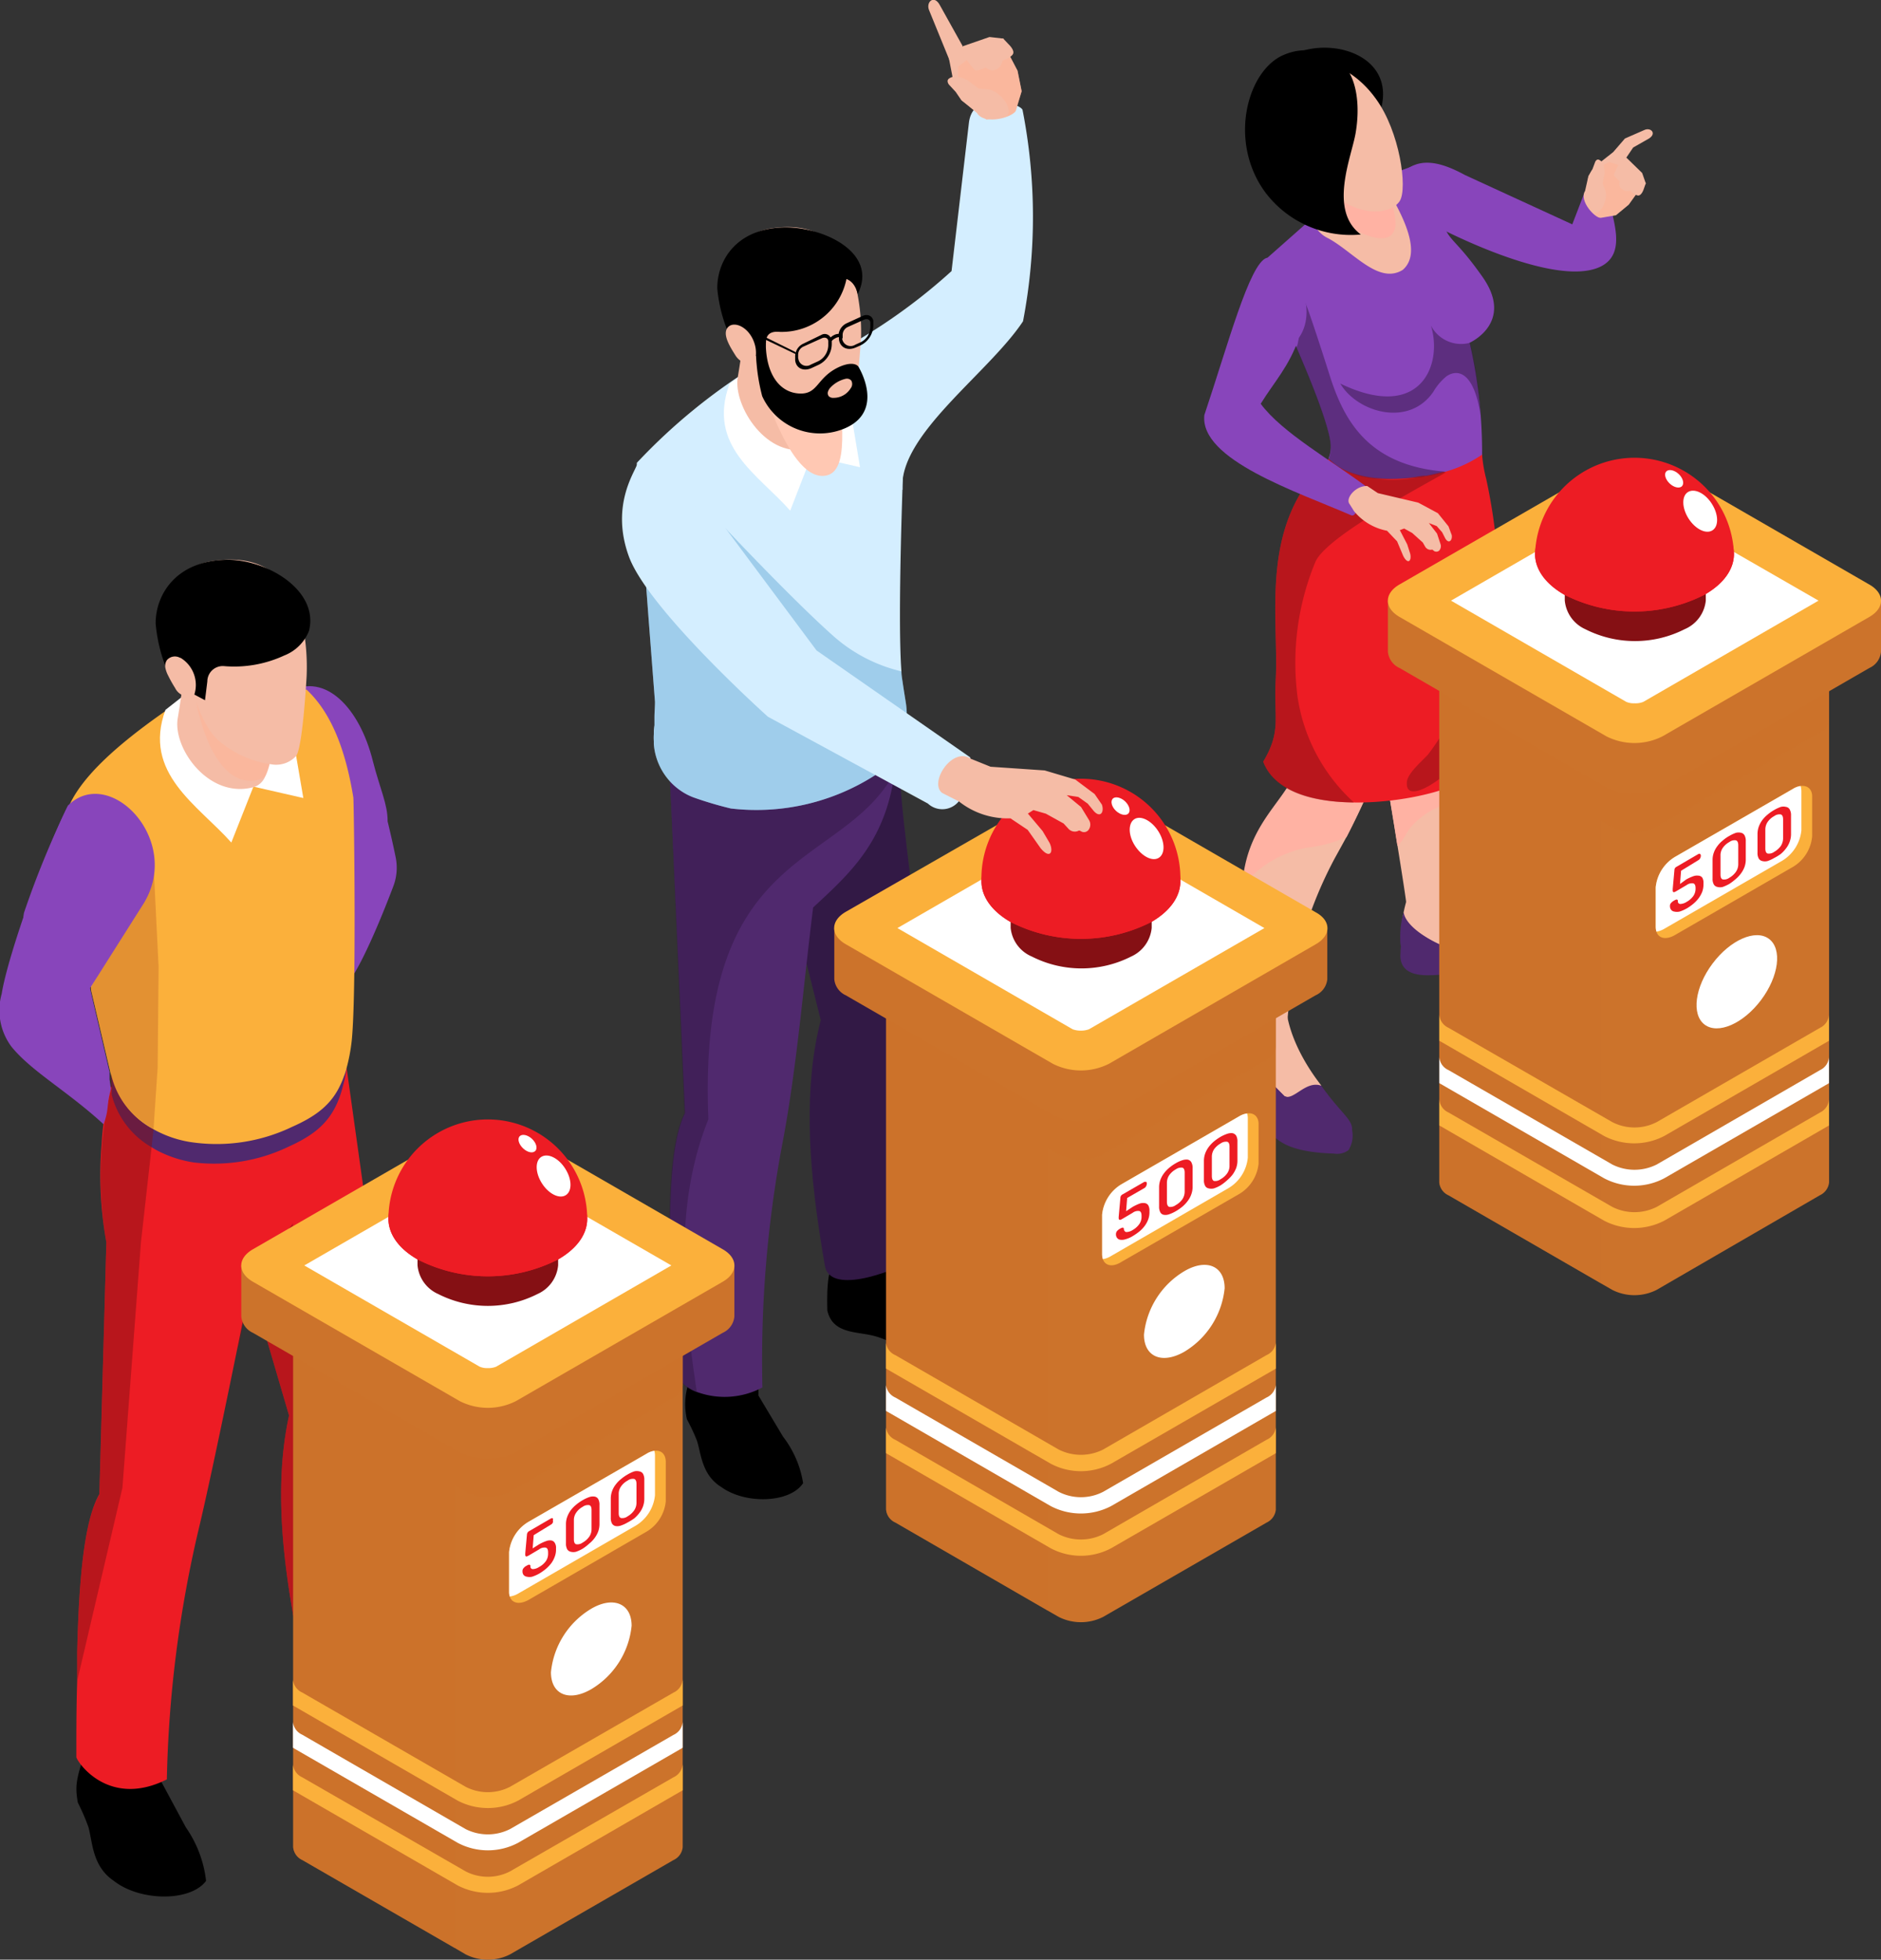 <?xml version="1.0" encoding="UTF-8"?> <svg xmlns="http://www.w3.org/2000/svg" viewBox="0 0 177.91 185.35"><rect x="0" y="0" width="177.91" height="185.35" fill="#333333" stroke="none"/><defs><style>.cls-1{isolation:isolate;}.cls-2{fill:#8845bb;}.cls-3{fill:#ed1c24;}.cls-15,.cls-4{fill:#851014;}.cls-10,.cls-13,.cls-4,.cls-8{opacity:0.5;}.cls-10,.cls-11,.cls-13,.cls-18,.cls-19,.cls-4,.cls-8{mix-blend-mode:multiply;}.cls-5{fill:#50296e;}.cls-6{fill:#fbb03b;}.cls-7{fill:#fff;}.cls-14,.cls-8{fill:#cc732b;}.cls-9{fill:#f5bca6;}.cls-10{fill:#ffb294;}.cls-11{fill:#ffb2a3;}.cls-12{fill:#f2946f;}.cls-13,.cls-17{fill:#321945;}.cls-16{fill:#d4eeff;}.cls-18{fill:#227fbc;opacity:0.3;}.cls-19{fill:#ffc8b3;}</style></defs><title>1</title><g class="cls-1"><g id="Слой_2" data-name="Слой 2"><g id="Layer_1" data-name="Layer 1"><path class="cls-2" d="M31.66,93.62l-5.83-17.2,1.61-11c3.28-1.78,6.66,3.1,7.83,7,1,3.45,1.79,6.86,2.16,8.7a4.92,4.92,0,0,1-.23,2.71C36,87,32.85,94.83,31.66,93.62Z"></path><path class="cls-2" d="M27.44,65.39C30.72,63.61,34,66.88,35.27,72c.66,2.58,1.4,4.07,1.39,5.65-1.89,2.5-5.79,4.8-8.79,4.75l-2-6Z"></path><path d="M29.17,155.37c-.66.87-.66,2.89-.51,5.17.62,2.31,2.81,2.13,4.67,2.42,3.6.56,5.39,3.27,10.18,3.26,2.84,0,4.74-.62,5.34-2.42a3.08,3.08,0,0,0-1.41-2.53s-6.52-2.92-6.69-3a34.71,34.71,0,0,1-3.15-2.48c-.05-.22-1.12-5.23-1.12-5.23h-7Z"></path><path class="cls-3" d="M38.22,156.33c-2.9,1.73-6.85,3.3-8.61,2.49a1.42,1.42,0,0,1-.88-1.1c-.19-.8-.35-1.6-.51-2.41-1.55-7.66-2.29-15-.88-21.43l-3.57-12.17-.09-.32-.8-2.73-.09-.32c-.08-9.16,8.62-17.69,10-17.29l1.79,12.8,3,18.43C38.44,139.41,37,150.11,38.22,156.33Z"></path><path class="cls-4" d="M29.61,158.82a1.42,1.42,0,0,1-.88-1.1c-.19-.8-.35-1.6-.51-2.41-1.55-7.66-2.29-15-.88-21.43l-3.57-12.17-.09-.32c-.19,1.09-.54,2.85-.68,3.64s-.31,1.68-.47,2.53l-.43-7.9.78-1,5-6.25c-.1,1.12-.16,2.24-.18,3.38A82.15,82.15,0,0,0,29.61,134C27.74,140.15,28.7,149.51,29.61,158.82Z"></path><path d="M7.86,166.27c-.64,2.08-.77,2.68-.5,4.22a20.77,20.77,0,0,1,1,2.31c.4,1.39.34,3.71,2.41,5.1,2.46,1.94,7.23,2,8.72,0a11,11,0,0,0-1.91-5.06l-2.42-4.5.15-4.21-6.95-1.53Z"></path><path class="cls-3" d="M32.46,102.63a21.61,21.61,0,0,1-4.8,13.15c-1.61,2.09-3.29,3.8-3.89,5.08,0,.14-.05.32-.09.53-.2,1.08-3.46,17.32-4.9,23.29a112.86,112.86,0,0,0-3,23.62c-5.34,2.68-8.31-1.38-8.56-2.09,0-2.41,0-4.86.08-7.22,0-.94,0-1.85,0-2.75.16-6.65.63-12.38,2.1-14.92l.66-23.82a35.67,35.67,0,0,1-.44-9.37,25.22,25.22,0,0,1,.82-5.15,1,1,0,0,1,0-.17h2.81s6.37-.17,11.76-.24c2.68-.06,5.12-.06,6.41,0,.3,0,.54,0,.7,0S32.46,102.61,32.46,102.63Z"></path><path class="cls-5" d="M32.85,100.43c0,.22-.05.42-.08.62a10.05,10.05,0,0,1-.31,1.58c-.76,3.09-2.29,4.52-5.11,5.8a16.26,16.26,0,0,1-9,1.52,11,11,0,0,1-3.22-1q-.39-.19-.75-.42a8,8,0,0,1-3.82-5l0-.59,0-.82,0-.68V101l.3.78a10.84,10.84,0,0,0,.55,1,9.73,9.73,0,0,0,3,3.15c.18.11.36.23.55.33a9.66,9.66,0,0,0,2.81,1,15.65,15.65,0,0,0,9.7-1.45,8.32,8.32,0,0,0,4.16-3.35c.12-.21.24-.44.35-.68a13.5,13.5,0,0,0,1-4c0-.13,0-.26,0-.39A20.44,20.44,0,0,1,32.85,100.43Z"></path><path class="cls-6" d="M33.25,98.58a17.07,17.07,0,0,1-.48,2.48,5.32,5.32,0,0,1-.25.77,7.33,7.33,0,0,1-.31.75c-.87,1.9-2.32,3-4.58,4A16.51,16.51,0,0,1,17.89,108a10.53,10.53,0,0,1-3.37-1.19,7.9,7.9,0,0,1-4-5.1l-.07-.24L8.61,93.63l0-.22-.48-2-.73-6.79,0-.28-.87-8.11c1.7-3.89,7.52-8,12.13-11H29c2.4,2.25,3.71,5.84,4.42,10.2C33.46,75.35,33.75,94.33,33.25,98.58Z"></path><path class="cls-7" d="M19.65,64l-4,3.14c-2.2,6,3.07,9,6.23,12.55l2.09-5.29,4.72,1.08L27.2,66.75Z"></path><path class="cls-4" d="M14.52,106.82l-.19,1.76-1,8.93-1.75,23.21L7.3,159c0-.93,0-1.84,0-2.75.17-6.65.62-12.37,2.11-14.91l.65-23.81A36.45,36.45,0,0,1,10.49,103l0-.81,0-.68.07.24a7.9,7.9,0,0,0,4,5.1Z"></path><path class="cls-8" d="M15,91.47,14.91,101l-.39,5.78a7.9,7.9,0,0,1-4-5.1l-.07-.24-1.89-8,1.15-2,4.84-9.1Z"></path><path class="cls-9" d="M25.09,73.42a1.76,1.76,0,0,1-1,1c-4.27,1.26-7.76-3.61-7.28-6.48s.63-4.56.63-4.56l8.26,2s.09.77.14,1.87C25.88,69.13,25.85,71.92,25.09,73.42Z"></path><path class="cls-10" d="M25.09,73.42a2.36,2.36,0,0,1-1.35.44c-3.9,0-5.15-7.35-5.15-7.35l7.21.77C25.88,69.13,25.85,71.92,25.09,73.42Z"></path><path class="cls-9" d="M18.05,64.81s.89,3.57,2.49,5.11a9.64,9.64,0,0,0,5.12,2.37A2.56,2.56,0,0,0,28,71.51c.63-.73,1-7.53,1-7.53a20.71,20.71,0,0,0-.37-4.89c-.46-2.15-2-6.92-8.3-6.06a6.05,6.05,0,0,0-5.3,5.28c-.31,2.12,1.39,5.9,1.39,5.9Z"></path><path d="M16.39,64.64l3,1.59.22-1.78A1.46,1.46,0,0,1,21.15,63a11.25,11.25,0,0,0,5.73-1,4.12,4.12,0,0,0,2.34-2.32c1-3.87-4.09-6.86-7.93-6.73-4.67.15-6.56,3.29-6.57,6A14.9,14.9,0,0,0,16.39,64.64Z"></path><path class="cls-9" d="M17.05,62.23a1,1,0,0,0-1.26.2,1,1,0,0,0-.15.73,2.65,2.65,0,0,0,.26.73,12.31,12.31,0,0,0,.66,1.18,1.43,1.43,0,0,0,.79.72c.36.08.8.33,1,0a3,3,0,0,0-1.29-3.58Z"></path><path class="cls-2" d="M10.49,103c-.44,1.54-.15,1.93-.7,3.33-3.44-3.16-6.83-5-8.72-7.35A5.75,5.75,0,0,1,.16,94c.57-3.61,4.16-13.65,6.29-17.85l.87,8.11,0,.28.74,6.79.47,2a1,1,0,0,0,0,.22l1.83,7.85,0,.68Z"></path><path class="cls-2" d="M2.27,86.33A87,87,0,0,1,6.45,76.17c3.91-3.82,10.78,3.23,7.17,9.23l-5.06,8C6.32,94.27,1.57,90,2.27,86.33Z"></path><path class="cls-2" d="M152.11,18.59a4.77,4.77,0,0,1-2.28-.28l-1.12,2.91-10.14-4.66c-1.95-1.06-3.81-1.65-5.34-.67l2.42,5.42s11.33,6.07,15.75,3.9C153.82,24,152.62,21,152.11,18.59Z"></path><path class="cls-5" d="M133,86.3a21.25,21.25,0,0,0-.55,4.13c.06,2.15,2.67,1.82,3.82,1.76,3.34-.18,6.54,2.41,9.81,1.66,1.43-.32,1.62-1.21,1.21-2.5-.78-2.48-5-1.95-7.1-2.87A6.13,6.13,0,0,1,136.8,84s-2.92.59-3.16.78C133.05,85.24,133.18,85.61,133,86.3Z"></path><path class="cls-9" d="M139,69.17a24,24,0,0,0-1,3.67c-.18.87-.31,1.77-.43,2.65a67.8,67.8,0,0,0-.46,8.77L133,85.34s-.05-.56-.82-5.34c-.18-1.14-.4-2.52-.68-4.2-.05-.3-.09-.59-.12-.88-.5-4.51,1-7.37,1.48-10a6.65,6.65,0,0,0-.08-3c-.57-2.09-1.39-6.26-2-9.76-.6-3.16-1-5.78-1-5.78s8.11-7.56,9.93-.07S141.89,58.71,139,69.17Z"></path><path class="cls-9" d="M143.7,88.82a13.26,13.26,0,0,1-3.52-1.3c-1.88-1.24-3-3.68-3.45-5.65,0,0-2.85,1.77-3.09,1.95-.59.46-.46.83-.65,1.51-.12.42-.25,1-.36,1.65,2.39,2.13,5.76,3.83,8.64,3.41C142.18,90.26,142.56,89.27,143.7,88.82Z"></path><path class="cls-5" d="M146.58,90.42a7,7,0,0,0-2.88-1.6c-1.28.38-1.45,1.5-2.43,1.57-3.57.25-8.27-2.24-8.51-4.11a8.54,8.54,0,0,0-.32,2.58,2.54,2.54,0,0,0,1.26,2.26,5.25,5.25,0,0,0,2.56.1c3.34-.17,6.54,2.42,9.81,1.67C147.5,92.56,147.38,91.18,146.58,90.42Z"></path><path class="cls-11" d="M138.06,72.84c-.18.87-.31,1.77-.43,2.65a20,20,0,0,1-2.06,1.07,7.52,7.52,0,0,0-2.19,1.74c-.3.34-.73,1.36-1.21,1.7-.18-1.14-.4-2.52-.68-4.2-.05-.3-.09-.59-.12-.88a3.84,3.84,0,0,1,1.7-1A19.88,19.88,0,0,1,138.06,72.84Z"></path><path class="cls-5" d="M127.89,106.92c-.37-1.07-3.8-3.38-5.44-7.21h-5.74c-.73,2.13.48,2.83,1.47,4.12,1.92,2.51,1.17,5.06,8,5.28a1.81,1.81,0,0,0,1.36-.32A2.58,2.58,0,0,0,127.89,106.92Z"></path><path class="cls-9" d="M134.06,55.83a36.56,36.56,0,0,1-1.2,9,64.38,64.38,0,0,1-3.41,9.94c-.67,1.53-1.38,3-2.09,4.38-.37.68-.74,1.35-1.1,2a38.81,38.81,0,0,0-4.48,15.24h-3.67s.26-1.26-.54-10.11a15,15,0,0,1,0-2.3c.28-5.94,4-8.09,5-11a4.36,4.36,0,0,0,.2-1.5c-.17-4.21.5-16.47.5-16.47s4.36-2.87,7.56-2.93C132.58,52.05,134,52.94,134.06,55.83Z"></path><path class="cls-9" d="M121.49,103.67c.88.44,2.42-.44,3.48-1-2.15-2.77-3.92-6.41-3.25-9.8a8.72,8.72,0,0,1-1.86-.11c-.79-.11-1-.38-1,.4a6.63,6.63,0,0,1-1,3.16C117.43,99.6,119.45,101.63,121.49,103.67Z"></path><path class="cls-5" d="M127.81,106.38c-.25-.74-1.28-1.49-2.84-3.69-1.46-.53-2.6,1.42-3.48,1-2-2-4.06-4.07-3.65-7.33,0,.09-.09.17-.15.26-2.36,3.78-.75,4.46.49,6.08,1.92,2.52,1.17,5.07,8,5.29a1.83,1.83,0,0,0,1.36-.33A1.22,1.22,0,0,0,127.81,106.38Z"></path><path class="cls-11" d="M129.45,74.79c-.67,1.53-1.38,3-2.09,4.38a12.64,12.64,0,0,1-3.7,1,10.23,10.23,0,0,0-5.17,2.6,7.12,7.12,0,0,0-1,1.22c.28-5.94,4-8.09,5-11l.15-.06c1.77-.58,3.69.16,5.42.89A2.9,2.9,0,0,1,129.45,74.79Z"></path><path class="cls-12" d="M137.65,45.2c-3.89,1.3-9,1.41-12-1.75-1.1,2.91-5.72,6.63-2.61,15.67l10.78-2a15.15,15.15,0,0,0,6.34-11.78c0-.81,0-1.58,0-2.33A10,10,0,0,1,137.65,45.2Z"></path><path class="cls-3" d="M139.27,72.85c0,1.37-5.85,3.13-11.23,3.05-3.88-.05-7.51-1.06-8.56-3.86,1.73-2.89,1-4.15,1.17-7.52.37-6.08-1.69-14.88,4.92-21l.08-.08c1.62-1.48,1,.06,2.64.38a23,23,0,0,0,8.15.16c.7-.11,3.27-1.44,3.74-1a13.08,13.08,0,0,0,.39,2.32A53.42,53.42,0,0,1,139.27,72.85Z"></path><path class="cls-2" d="M139,32.42A46,46,0,0,1,140.18,43a11.86,11.86,0,0,1-3.49,1.62l-.2,0c-.54.14-1.07.27-1.61.37l-.08,0-.11,0a4.92,4.92,0,0,0-.77.11,14.42,14.42,0,0,1-3.69.11,9.39,9.39,0,0,1-2.52-.55l-.3-.11a5.4,5.4,0,0,1-1.61-1.05l-.15-.13a2.89,2.89,0,0,0,.22-1.17v-.07c-.09-1.66-1.74-5.82-3.29-9.38C121.2,29.65,119.9,27,119.9,27l-.09-2.56,7.08-6.26,6.91-2.53s1.82,1,2.42,4.2.95,2,4,6.34S139,32.42,139,32.42Z"></path><path d="M126.37,9.78a24.45,24.45,0,0,0,4.28.4c1.15-4.64-4-6.52-7.66-5.31-2,.67-1,2.88.23,3.31a11,11,0,0,1,1.79.89A6,6,0,0,0,126.37,9.78Z"></path><path class="cls-13" d="M135.34,30.79a3.21,3.21,0,0,0,3.7,1.63,38.83,38.83,0,0,1,1,6.86c-.69-4.44-2.36-4.3-3.24-3.68a5.51,5.51,0,0,0-1.24,1.47c-2.35,3.4-7.23,1.89-8.79-.79C134.36,39.94,136.49,34.5,135.34,30.79Z"></path><path class="cls-13" d="M136.73,44.63a12.75,12.75,0,0,1-2.81.55,25.2,25.2,0,0,1-3.69.11,9.39,9.39,0,0,1-2.52-.55l-.3-.11a5.4,5.4,0,0,1-1.61-1.05l-.15-.13a2.89,2.89,0,0,0,.22-1.17v-.07c-.09-1.66-1.74-5.82-3.29-9.38.34.12.53-4.77.64-4.69s.48.87,2.56,7.41c1.36,4.28,3.67,8.48,10.91,9.06Z"></path><path class="cls-4" d="M128.05,75.89c-3.88,0-7.52-1-8.57-3.85,1.73-2.89,1-4.15,1.17-7.52.38-6.08-1.69-14.88,4.92-21l.23.06a5.4,5.4,0,0,0,1.61,1.05l.3.11a12.79,12.79,0,0,0,6.12.46,5.8,5.8,0,0,1,.86-.13l.11,0,.08,0c.54-.1,1.07-.23,1.59-.37l.26,0c-4.09,2.28-11.5,6.34-12.34,8.5a24.94,24.94,0,0,0-1.67,12.67A16.82,16.82,0,0,0,128.05,75.89Z"></path><path class="cls-4" d="M137.19,68a54,54,0,0,0,3.21-8.29c-.55,2.77-1.09,5.55-1.64,8.33a12.5,12.5,0,0,1-1.59,4.68c-.58.85-4.32,3.51-4.1,1.22.08-.84,1.49-2,2-2.58A22.28,22.28,0,0,0,137.19,68Z"></path><path class="cls-9" d="M124.08,20.53a2.74,2.74,0,0,0,1.53,2c2.39,1.28,4.77,4.41,7.06,3,2.71-2.33-2.38-8.63-3-10.48-.08-.25-6.3-1.56-6.62-1.26C122.33,14.51,123.83,19.73,124.08,20.53Z"></path><path class="cls-11" d="M132,21.22c0-.71-.41-3.44-1.71-4.34-1.56-1.07-4.52-.08-5.39,1.09-.58.78-.06,1.17.53,1.76C127.32,21.66,131.8,24.09,132,21.22Z"></path><path class="cls-9" d="M132.4,19c.74-1.21,0-6.54-2.26-9.65-3.06-4.28-8.07-4.53-9.91-2.6C118,9.07,118.89,18.64,124.38,18c.76-.1,1-.21,1.61.3C128.93,20.76,131.69,20.14,132.4,19Z"></path><path d="M128.21,12.63c-.4,2.27-2.57,7.26.5,9.55a10.13,10.13,0,0,1-9-3.94c-3.62-4.86-1.72-11.7,1.79-13.08a5.23,5.23,0,0,1,5.68,1.08C128.38,7.63,128.64,10.17,128.21,12.63Z"></path><path class="cls-2" d="M119.81,24.39c-1.62.49-3.69,8.29-5.9,14.87-.45,4.22,8.71,7.23,13.92,9.49.87.19.66-3.4,1.62-2.56-3.51-2.65-8.18-5.25-10.21-8,1.3-2.1,2.71-3.56,3.62-6.25C124.82,29.13,122.42,24.32,119.81,24.39Z"></path><path class="cls-9" d="M149.92,18.06l.31-1.38.3-.53.62-.64,1.39-1.09,1.31.51,1.47,1.43.35,1-.76.8-.86,1.2-1.21,1-1.41.24C150.92,20.71,149.31,19,149.92,18.06Z"></path><path class="cls-10" d="M150.29,18l-.06-1.32.45-.41.66-.5,1-.54.75.37,1.33,1.49.55.42-.06.61-.86,1.2-1.21,1-1.41.24C150.92,20.71,149.68,18.91,150.29,18Z"></path><path class="cls-9" d="M150.73,20.12c.64.23,1.41-1.24,1.1-2.12l-.25-.66.19-.92a3.18,3.18,0,0,0-.12-.89.92.92,0,0,0-.39-.41c-.26-.13-.39.21-.39.21l-.25.67-.37.66-.31,2.14Z"></path><path class="cls-9" d="M152.34,15.23l.88.14a5.34,5.34,0,0,0-.57,1.15c0,.2.55.62.55.62a1,1,0,0,0,0,.51.84.84,0,0,0,.49.39,1.05,1.05,0,0,0,.51,0s.49.49.79.45.48-.61.48-.61l.19-.54L154.59,16Z"></path><path class="cls-9" d="M151.9,15.22l.46-.58,1.33-1.54,1.83-.8c.6-.29,1.22.32.43.81l-1.48.84-.81,1.2-.62.44Z"></path><path class="cls-9" d="M127.65,47.68l.42.67a5.32,5.32,0,0,0,3.12,1.85l.95,1,.58,1.38c.45.87.82.46.66-.21l-.28-.88-.7-1.35.41-.15.76.42,1,.9.23.4a.59.59,0,0,0,.63.28l.06,0,.1.09a.4.4,0,0,0,.53,0,.62.62,0,0,0,.13-.61l-.33-1-.77-1,.74.29.51.58.29.57c.33.58.7.21.62-.3l-.31-.83L136,48.54l-1.86-1-3.82-.9-1-.67C128.23,45.92,127.21,47.14,127.65,47.68Z"></path><path class="cls-14" d="M173,60.27v51.56a1.51,1.51,0,0,1-.87,1.22L156.69,122a4.64,4.64,0,0,1-4.2,0l-1.06-.61L137,113.05a1.49,1.49,0,0,1-.87-1.22V60.27h5.38l11-6.32a4.64,4.64,0,0,1,4.2,0l11,6.32Z"></path><path class="cls-8" d="M173,56.3V68.08a1.51,1.51,0,0,1-.87,1.22l-15.47,8.92a4.64,4.64,0,0,1-4.2,0l-1.06-.61v43.75L137,113.05a1.49,1.49,0,0,1-.87-1.22V56.3h5.38l11-6.32a4.64,4.64,0,0,1,4.2,0l11,6.32Z"></path><path class="cls-14" d="M171.11,56.81l-13.86-8a5.93,5.93,0,0,0-5.32,0l-13.86,8h-6.8v4.83a1.88,1.88,0,0,0,1.1,1.54l19.56,11.29a5.87,5.87,0,0,0,5.32,0l19.56-11.29a1.86,1.86,0,0,0,1.1-1.54V56.81Z"></path><path class="cls-6" d="M176.81,58.35,157.25,69.64a5.87,5.87,0,0,1-5.32,0L132.37,58.35c-1.47-.85-1.47-2.22,0-3.07L151.93,44a5.87,5.87,0,0,1,5.32,0l19.56,11.29C178.28,56.13,178.28,57.5,176.81,58.35Z"></path><path class="cls-7" d="M154.59,66.52a1.75,1.75,0,0,1-.78-.14l-16.57-9.57,16.57-9.57a2,2,0,0,1,.78-.13,1.86,1.86,0,0,1,.79.14L172,56.81l-16.58,9.58A2,2,0,0,1,154.59,66.52Z"></path><path class="cls-15" d="M148,50.42v6.37a3.31,3.31,0,0,0,1.94,2.72,10.38,10.38,0,0,0,9.4,0,3.3,3.3,0,0,0,2-2.72V50.42Z"></path><path class="cls-3" d="M164,52.4c0,1.4-.92,2.78-2.76,3.84a14.64,14.64,0,0,1-13.3,0c-1.83-1.06-2.75-2.44-2.75-3.84s.92-2.77,2.75-3.83a14.7,14.7,0,0,1,13.3,0C163.08,49.63,164,51,164,52.4Z"></path><path class="cls-3" d="M164,52.4c0,1.4-.92,2.78-2.76,3.84a14.64,14.64,0,0,1-13.3,0c-1.83-1.06-2.75-2.44-2.75-3.84a9.41,9.41,0,0,1,18.81,0Z"></path><path class="cls-7" d="M158.77,44.83c.41.38.55.9.32,1.15s-.76.14-1.17-.25-.55-.9-.32-1.14S158.36,44.45,158.77,44.83Z"></path><path class="cls-7" d="M161.91,47.65c.64,1,.67,2.12.06,2.51s-1.62-.11-2.26-1.11-.67-2.13-.06-2.51S161.27,46.64,161.91,47.65Z"></path><path class="cls-6" d="M172.15,105.22l-15.45,8.93a4.68,4.68,0,0,1-4.21,0L137,105.22a1.49,1.49,0,0,1-.87-1.22v2.45l.13.07,15.45,8.93a6.17,6.17,0,0,0,5.71,0l15.45-8.93a.35.35,0,0,0,.12-.07V104A1.49,1.49,0,0,1,172.15,105.22Z"></path><path class="cls-7" d="M172.15,101.21l-15.45,8.93a4.68,4.68,0,0,1-4.21,0L137,101.21a1.47,1.47,0,0,1-.87-1.21v2.44l.13.08,15.45,8.92a6.1,6.1,0,0,0,5.71,0l15.45-8.92a.36.36,0,0,0,.12-.08V100A1.47,1.47,0,0,1,172.15,101.21Z"></path><path class="cls-6" d="M172.15,97.21l-15.45,8.92a4.6,4.6,0,0,1-4.21,0L137,97.21a1.49,1.49,0,0,1-.87-1.22v2.45l.13.07,15.45,8.93a6.17,6.17,0,0,0,5.71,0l15.45-8.93.12-.07V96A1.49,1.49,0,0,1,172.15,97.21Z"></path><path class="cls-6" d="M156.67,88.12a1.52,1.52,0,0,1-.07-.45V83.93a3.8,3.8,0,0,1,1.82-2.88l11.15-6.43a1.89,1.89,0,0,1,.74-.28c.64-.08,1.09.3,1.09,1v3.74A3.75,3.75,0,0,1,169.57,82l-11.15,6.44C157.59,88.92,156.88,88.77,156.67,88.12Z"></path><path class="cls-7" d="M156.67,88.12a1.52,1.52,0,0,1-.07-.45V83.93a3.8,3.8,0,0,1,1.82-2.88l11.15-6.43a1.89,1.89,0,0,1,.74-.28,2.11,2.11,0,0,1,.07.46v3.74a3.8,3.8,0,0,1-1.83,2.88l-11.14,6.43A2.17,2.17,0,0,1,156.67,88.12Z"></path><path class="cls-3" d="M159.49,83.18a4.23,4.23,0,0,1,.63-.29,1,1,0,0,1,.5-.07A.5.5,0,0,1,161,83a.94.94,0,0,1,.12.53v.12a2.06,2.06,0,0,1-.12.7,2.8,2.8,0,0,1-.34.61,3.18,3.18,0,0,1-.51.53,4.45,4.45,0,0,1-.61.43,3.46,3.46,0,0,1-.68.3,1.12,1.12,0,0,1-.5,0,.45.45,0,0,1-.3-.17.54.54,0,0,1-.11-.35.39.39,0,0,1,.1-.29,1,1,0,0,1,.27-.22c.15-.09.26-.13.31-.1a.14.14,0,0,1,.07.14.23.23,0,0,0,.24.27,1.21,1.21,0,0,0,.59-.2,1.94,1.94,0,0,0,.62-.54,1.2,1.2,0,0,0,.22-.72V84c0-.26-.07-.41-.22-.45a.84.84,0,0,0-.62.16l-1,.59c-.12.07-.21.1-.25.08s-.07-.07-.07-.15v-.07s0-.06,0-.08l.16-1.77a.35.35,0,0,1,.17-.31l2.09-1.22q.12-.06.18,0a.21.21,0,0,1,.06.16.53.53,0,0,1-.06.23.41.41,0,0,1-.18.19l-1.63,1-.1,1.25Z"></path><path class="cls-3" d="M163.57,83.6a4.23,4.23,0,0,1-.63.29,1,1,0,0,1-.5,0,.51.51,0,0,1-.34-.23,1.1,1.1,0,0,1-.12-.57V81.35a2,2,0,0,1,.12-.71,2.21,2.21,0,0,1,.34-.62,2.72,2.72,0,0,1,.5-.52,3.54,3.54,0,0,1,.63-.44,3.41,3.41,0,0,1,.62-.29,1,1,0,0,1,.5,0A.5.5,0,0,1,165,79a1.1,1.1,0,0,1,.12.57v1.79A2.12,2.12,0,0,1,165,82a2.5,2.5,0,0,1-.34.62,3.12,3.12,0,0,1-.5.53A5.27,5.27,0,0,1,163.57,83.6Zm.84-3.65c0-.27-.08-.43-.23-.47a.81.81,0,0,0-.61.16,1.77,1.77,0,0,0-.62.55,1.2,1.2,0,0,0-.22.72v1.8c0,.27.07.43.22.47a.84.84,0,0,0,.62-.16,1.92,1.92,0,0,0,.61-.55,1.26,1.26,0,0,0,.23-.73Z"></path><path class="cls-3" d="M167.81,81.15a3.41,3.41,0,0,1-.63.29,1,1,0,0,1-.5,0,.52.52,0,0,1-.33-.23,1.1,1.1,0,0,1-.12-.57V78.9a2.08,2.08,0,0,1,.12-.71,2.46,2.46,0,0,1,.33-.62,3.06,3.06,0,0,1,.5-.52,4.15,4.15,0,0,1,.63-.44,3.75,3.75,0,0,1,.62-.29,1,1,0,0,1,.5,0,.48.48,0,0,1,.34.23,1.09,1.09,0,0,1,.13.57v1.79a2.08,2.08,0,0,1-.13.71,2.21,2.21,0,0,1-.34.62,3.12,3.12,0,0,1-.5.53A4.55,4.55,0,0,1,167.81,81.15Zm.84-3.65c0-.27-.08-.43-.22-.47a.83.83,0,0,0-.62.16,1.77,1.77,0,0,0-.62.55,1.28,1.28,0,0,0-.22.72v1.8c0,.27.08.43.22.47a.84.84,0,0,0,.62-.16,2,2,0,0,0,.62-.55,1.33,1.33,0,0,0,.22-.73Z"></path><ellipse class="cls-7" cx="164.37" cy="93.09" rx="5.07" ry="2.87" transform="matrix(0.6, -0.8, 0.8, 0.6, -8.82, 168.5)"></ellipse><path class="cls-16" d="M96.72,10.42c-.09-.59-4.62-2.07-5.07,1.13L90,25.64a53.91,53.91,0,0,1-13.38,8.92l1.74,5.16,7,6.61c-.44-5.17,8.13-11,11.4-15.94A52.47,52.47,0,0,0,96.72,10.42Z"></path><path class="cls-9" d="M92.4,10.68,91,9.52l-.42-.65-.39-1.08-.43-2.23,1.34-1.2,2.49-.86,1.31.15L95.36,5l.88,1.68.39,1.94-.53,1.76C96,11.07,93.1,11.9,92.4,10.68Z"></path><path class="cls-10" d="M92.54,10.22,91,9.52l-.2-.75-.19-1,0-1.46.85-.64L93.89,5l.81-.4.66.43.88,1.68.39,1.94-.53,1.76C96,11.07,93.23,11.44,92.54,10.22Z"></path><path class="cls-9" d="M95.23,10.94c.64-.6-.6-2.34-1.79-2.49l-.9-.09-1-.75a3.7,3.7,0,0,0-1.08-.38,1.16,1.16,0,0,0-.7.2c-.3.22,0,.58,0,.58l.63.68.54.79,2.37,1.83Z"></path><path class="cls-9" d="M90.56,6.26l.67-.93a6.64,6.64,0,0,0,1,1.32c.24.09,1-.27,1-.27a1.21,1.21,0,0,0,.59.28,1.07,1.07,0,0,0,.73-.32,1.43,1.43,0,0,0,.27-.61s.84-.28,1-.64-.42-.9-.42-.9l-.51-.54-2.12.48Z"></path><path class="cls-9" d="M90.15,6.41l-.4-.85L87.89,1c-.36-.79.45-1.55,1-.52l2.15,3.86.14,1Z"></path><path d="M78.9,119.38c-.62.75-.7,2.54-.65,4.56.46,2.06,2.4,2,4,2.32,3.16.63,4.65,3.09,8.88,3.27,2.52.1,4.22-.37,4.82-1.94a2.72,2.72,0,0,0-1.15-2.29s-5.66-2.84-5.8-2.94a31.57,31.57,0,0,1-2.7-2.31c0-.2-.79-4.67-.79-4.67l-6.22-.27Z"></path><path class="cls-17" d="M87.3,118.72c-3.62,2-8.85,3.6-9.28,1-.14-.8-.27-1.58-.39-2.37-1.19-7.51-1.6-14.66,0-20.86l-3-12-.82-3.32c.29-8.45,10.27-11.68,10.94-11.45.88,9.8.25,4,2.83,25.61C88.21,102.3,86.37,112.64,87.3,118.72Z"></path><path d="M65.25,130.49a6.35,6.35,0,0,0-.28,3.75,18.44,18.44,0,0,1,.94,2c.41,1.22.44,3.27,2.33,4.42,2.25,1.63,6.47,1.52,7.72-.38a9.69,9.69,0,0,0-1.9-4.4L71.74,132l0-3.73-6.2-1.08Z"></path><path class="cls-5" d="M84.82,69.73c0,9-4,12.47-7.91,16.1C76,93.05,75.37,101,74,108.17a110.16,110.16,0,0,0-1.89,23.06,7.61,7.61,0,0,1-6.13.45,3.84,3.84,0,0,1-2.27-2.1c-.12-3.28-.25-6.59-.31-9.7-.12-6.47.08-12,1.4-14.59L63.34,73l.19,0C73.4,71.34,74.63,71.37,84.82,69.73Z"></path><path class="cls-13" d="M67,105.87c-3.26,8.1-2.43,16.91-1.09,25.81a3.84,3.84,0,0,1-2.27-2.1c-.12-3.28-.25-6.59-.31-9.7-.12-6.47.08-12,1.4-14.59L63.34,73l.19,0L85,72.29C80.32,82.49,65.9,79.14,67,105.87Z"></path><path class="cls-16" d="M85.63,69a7.18,7.18,0,0,1-.45,1.45l0,.06A6.45,6.45,0,0,1,83,73.17a20.8,20.8,0,0,1-13.87,3.3,34.89,34.89,0,0,1-3.4-1,5.57,5.57,0,0,1-1-.46,5.91,5.91,0,0,1-2.89-4.63c0-.11,0-.19,0-.27a4.84,4.84,0,0,1,0-.66v-.13q0-.36.06-.72c0-.24,0-.48,0-.73,0-.49.05-1,.05-1.49l-.62-8.06-.45-6-.65-8.54A55.09,55.09,0,0,1,71.93,34.3l8.81.42c3.4,2.42,4.17,5.44,4.69,9.52,0,0-.56,14.17-.17,19.26,0,.36.06.67.1.93.09.63.2,1.31.31,2A7.35,7.35,0,0,1,85.63,69Z"></path><path class="cls-7" d="M73,33.3l-4,3c-2.15,5.91,2.66,8.52,5.74,12l2-5.16,4.6,1.05-1.42-8.56Z"></path><path class="cls-18" d="M85.63,69a7.18,7.18,0,0,1-.45,1.45l0,.06A6.45,6.45,0,0,1,83,73.17a20.8,20.8,0,0,1-13.87,3.3,34.89,34.89,0,0,1-3.4-1,5.57,5.57,0,0,1-1-.46,5.91,5.91,0,0,1-2.89-4.63c0-.11,0-.19,0-.27a4.84,4.84,0,0,1,0-.66c0-.28.05-.56.06-.85s0-.48,0-.73c0-.49.05-1,.05-1.49l-.62-8.06-.45-6L68.64,50S75,56.77,78.87,60.2a14.84,14.84,0,0,0,6.39,3.3c0,.36.06.67.1.93.09.63.2,1.31.31,2A7.35,7.35,0,0,1,85.63,69Z"></path><path class="cls-9" d="M76.6,42.39c-4,1.19-7.28-4-6.82-6.71s.6-4.31.6-4.31l7.81,1.93s.09.73.13,1.77C78.5,39,77.61,42.09,76.6,42.39Z"></path><path class="cls-19" d="M78,45c-3.67.46-6.53-10.7-6.53-10.7l7.85.84C79.55,39.67,80.43,44.74,78,45Z"></path><path class="cls-9" d="M71,32.73s.84,3.38,2.36,4.84a9.16,9.16,0,0,0,4.84,2.24,2.43,2.43,0,0,0,2.24-.73c.6-.7,1-7.14,1-7.14A18.67,18.67,0,0,0,81,27.32c-.43-2-1.91-6.56-7.85-5.75a5.75,5.75,0,0,0-5,5c-.3,2,1.31,5.58,1.31,5.58Z"></path><path d="M69.41,32.57l2.83,1.51.21-1.69c0-.81.5-1.08,1.3-1a6.25,6.25,0,0,0,6.31-5c.83.32,1,1.23,1.07,1.42,2-4-3.44-6.42-7.08-6.3-4.41.15-6.2,3.11-6.21,5.73A14,14,0,0,0,69.41,32.57Z"></path><path d="M77.68,31.68a.63.63,0,0,1,.88.24,1.34,1.34,0,0,1,.37-.25.92.92,0,0,1,.39-.09,1.35,1.35,0,0,1,.75-1l1.53-.7c.47-.21.9,0,1,.45l0,.35a2.14,2.14,0,0,1-1.24,2l-.41.18c-.8.36-1.51,0-1.6-.76l0-.21A.7.7,0,0,0,79,32a1,1,0,0,0-.33.25l0,.21a2.2,2.2,0,0,1-1.28,2.06l-.65.3c-.76.34-1.45,0-1.53-.74l0-.35a1.31,1.31,0,0,1,.76-1.22Zm-2.17,2.23a.77.77,0,0,0,1.19.57l.64-.29a1.73,1.73,0,0,0,1-1.62l0-.29c0-.3-.3-.42-.6-.29l-1.77.8a.84.84,0,0,0-.48.77l0,.35ZM79.65,32a.81.81,0,0,0,1.25.6l.42-.19a1.64,1.64,0,0,0,1-1.54l0-.34c0-.3-.3-.42-.6-.29l-1.54.69a.83.83,0,0,0-.48.78l0,.29Z"></path><path d="M75.18,33.27,70,30.71l.21.37,5,2.39c.06,0,.11,0,.1,0A.25.25,0,0,0,75.18,33.27Z"></path><path d="M71.49,33a18.44,18.44,0,0,0,.6,4.47,6,6,0,0,0,7.92,3c3.73-1.7,1.18-5.79,1.18-5.79s-.35-.6-1.76,0c-2.23,1-2,2.64-3.84,2.54s-3.14-1.8-3.16-4.75Z"></path><path class="cls-9" d="M68.81,31c-.5.66.26,1.83.76,2.63s1.61,1,1.78.73a3.08,3.08,0,0,0,.1-1.54C71.07,31,69.41,30.23,68.81,31Z"></path><path class="cls-9" d="M78.54,36.66a1,1,0,0,0-.23.39.47.47,0,0,0,.08.43.6.6,0,0,0,.45.15,1.88,1.88,0,0,0,1.61-.89.67.67,0,0,0,.07-.74.55.55,0,0,0-.5-.18A2.86,2.86,0,0,0,78.54,36.66Z"></path><path class="cls-14" d="M120.67,91.23v51.56a1.51,1.51,0,0,1-.87,1.22l-15.46,8.92a4.66,4.66,0,0,1-4.21,0l-1.06-.61L84.68,144a1.47,1.47,0,0,1-.87-1.22V91.23h5.37l10.95-6.32a4.66,4.66,0,0,1,4.21,0l11,6.32Z"></path><path class="cls-8" d="M120.67,87.26V99.05a1.51,1.51,0,0,1-.87,1.21l-15.46,8.92a4.66,4.66,0,0,1-4.21,0l-1.06-.61v43.75L84.68,144a1.47,1.47,0,0,1-.87-1.22V87.26h5.37l10.95-6.32a4.66,4.66,0,0,1,4.21,0l11,6.32Z"></path><path class="cls-14" d="M118.75,87.78l-13.85-8a5.89,5.89,0,0,0-5.33,0l-13.85,8H78.91v4.83A1.86,1.86,0,0,0,80,94.14l19.55,11.29a5.89,5.89,0,0,0,5.33,0l19.55-11.29a1.86,1.86,0,0,0,1.11-1.53V87.78Z"></path><path class="cls-6" d="M124.45,89.31l-19.55,11.3a5.89,5.89,0,0,1-5.33,0L80,89.31c-1.47-.84-1.47-2.22,0-3.07L99.57,75a5.89,5.89,0,0,1,5.33,0l19.55,11.29C125.92,87.09,125.92,88.47,124.45,89.31Z"></path><path class="cls-7" d="M102.24,97.48a2.13,2.13,0,0,1-.79-.13L84.88,87.78l16.58-9.57a1.82,1.82,0,0,1,.78-.13,1.91,1.91,0,0,1,.78.13l16.57,9.57L103,97.35A2.11,2.11,0,0,1,102.24,97.48Z"></path><path class="cls-15" d="M95.59,81.38v6.38a3.3,3.3,0,0,0,2,2.71,10.38,10.38,0,0,0,9.4,0,3.31,3.31,0,0,0,1.94-2.71V81.38Z"></path><path class="cls-3" d="M111.64,83.37c0,1.39-.92,2.78-2.75,3.84a14.7,14.7,0,0,1-13.3,0c-1.84-1.06-2.76-2.45-2.76-3.84s.92-2.78,2.76-3.84a14.7,14.7,0,0,1,13.3,0C110.72,80.59,111.64,82,111.64,83.37Z"></path><path class="cls-3" d="M111.64,83.37c0,1.39-.92,2.78-2.75,3.84a14.7,14.7,0,0,1-13.3,0c-1.84-1.06-2.76-2.45-2.76-3.84a9.41,9.41,0,1,1,18.81,0Z"></path><path class="cls-7" d="M106.41,75.79c.41.39.55.9.32,1.15s-.76.14-1.17-.24-.55-.9-.32-1.15S106,75.41,106.41,75.79Z"></path><path class="cls-7" d="M109.55,78.61c.64,1,.67,2.13.06,2.52S108,81,107.35,80s-.66-2.13-.06-2.52S108.91,77.61,109.55,78.61Z"></path><path class="cls-6" d="M119.79,136.18l-15.45,8.93a4.68,4.68,0,0,1-4.21,0l-15.45-8.93A1.46,1.46,0,0,1,83.8,135v2.44l.13.08,15.45,8.92a6.1,6.1,0,0,0,5.71,0l15.46-8.92.12-.08V135A1.46,1.46,0,0,1,119.79,136.18Z"></path><path class="cls-7" d="M119.79,132.18l-15.45,8.92a4.6,4.6,0,0,1-4.21,0l-15.45-8.92A1.48,1.48,0,0,1,83.8,131v2.45l.13.07,15.45,8.93a6.17,6.17,0,0,0,5.71,0l15.46-8.93.12-.07V131A1.48,1.48,0,0,1,119.79,132.18Z"></path><path class="cls-6" d="M119.79,128.17l-15.45,8.93a4.68,4.68,0,0,1-4.21,0l-15.45-8.93A1.46,1.46,0,0,1,83.8,127v2.44l.13.08,15.45,8.92a6.1,6.1,0,0,0,5.71,0l15.46-8.92.12-.08V127A1.46,1.46,0,0,1,119.79,128.17Z"></path><path class="cls-6" d="M104.31,119.09a1.59,1.59,0,0,1-.07-.46v-3.74a3.8,3.8,0,0,1,1.83-2.88l11.14-6.43a2,2,0,0,1,.74-.27c.64-.09,1.09.3,1.09,1v3.74a3.78,3.78,0,0,1-1.83,2.88l-11.15,6.43C105.23,119.88,104.53,119.73,104.31,119.09Z"></path><path class="cls-7" d="M104.31,119.09a1.59,1.59,0,0,1-.07-.46v-3.74a3.8,3.8,0,0,1,1.83-2.88l11.14-6.43a2,2,0,0,1,.74-.27,1.52,1.52,0,0,1,.07.45v3.74a3.78,3.78,0,0,1-1.83,2.88l-11.14,6.44A2,2,0,0,1,104.31,119.09Z"></path><path class="cls-3" d="M107.13,114.15a4.38,4.38,0,0,1,.63-.3,1,1,0,0,1,.5-.06.48.48,0,0,1,.34.2,1,1,0,0,1,.12.53v.12a2,2,0,0,1-.12.7,2.5,2.5,0,0,1-.34.62,3.06,3.06,0,0,1-.5.52,5.27,5.27,0,0,1-.62.43,2.58,2.58,0,0,1-.68.3,1.1,1.1,0,0,1-.49.05.45.45,0,0,1-.31-.17.56.56,0,0,1-.11-.35.49.49,0,0,1,.1-.3,1.23,1.23,0,0,1,.27-.22c.16-.09.26-.12.31-.1s.07.07.07.14.08.27.24.27a1.15,1.15,0,0,0,.59-.19,2,2,0,0,0,.62-.55,1.2,1.2,0,0,0,.22-.72V115c0-.27-.07-.42-.22-.46a.85.85,0,0,0-.62.17l-1,.59c-.12.07-.2.09-.25.07a.14.14,0,0,1-.07-.14.25.25,0,0,1,0-.08.19.19,0,0,1,0-.08l.16-1.77a.36.36,0,0,1,.17-.31l2.1-1.21c.08,0,.13,0,.17,0a.21.21,0,0,1,.06.16.53.53,0,0,1-.06.24.44.44,0,0,1-.17.19l-1.63.94-.1,1.25Z"></path><path class="cls-3" d="M111.21,114.56a3.41,3.41,0,0,1-.63.29,1,1,0,0,1-.5.05.46.46,0,0,1-.33-.23,1.1,1.1,0,0,1-.12-.57v-1.79a2.08,2.08,0,0,1,.12-.71,2.4,2.4,0,0,1,.33-.61,3.12,3.12,0,0,1,.5-.53,4.15,4.15,0,0,1,.63-.44,3,3,0,0,1,.62-.28,1.16,1.16,0,0,1,.5-.06.51.51,0,0,1,.34.23,1.09,1.09,0,0,1,.13.57v1.79a2.08,2.08,0,0,1-.13.71,2.21,2.21,0,0,1-.34.62,3.12,3.12,0,0,1-.5.53A4.55,4.55,0,0,1,111.21,114.56Zm.84-3.65c0-.27-.08-.43-.22-.47a.88.88,0,0,0-.62.16,1.87,1.87,0,0,0-.62.55,1.31,1.31,0,0,0-.22.73v1.79c0,.27.08.43.22.48a.86.86,0,0,0,.62-.17,1.85,1.85,0,0,0,.62-.55,1.31,1.31,0,0,0,.22-.73Z"></path><path class="cls-3" d="M115.45,112.11a3.14,3.14,0,0,1-.63.29,1,1,0,0,1-.5,0,.46.46,0,0,1-.33-.23,1.1,1.1,0,0,1-.12-.57v-1.79a2.08,2.08,0,0,1,.12-.71,2.4,2.4,0,0,1,.33-.61,3.12,3.12,0,0,1,.5-.53,4.72,4.72,0,0,1,.63-.44,3.64,3.64,0,0,1,.62-.28,1.18,1.18,0,0,1,.51-.06.57.57,0,0,1,.34.23,1.1,1.1,0,0,1,.12.57v1.79a2.08,2.08,0,0,1-.12.71,2.87,2.87,0,0,1-.34.62,3.64,3.64,0,0,1-.51.53A4.55,4.55,0,0,1,115.45,112.11Zm.84-3.65c0-.27-.07-.43-.22-.47a.88.88,0,0,0-.62.16,2,2,0,0,0-.62.55,1.3,1.3,0,0,0-.21.73v1.79q0,.41.21.48a.85.85,0,0,0,.62-.17,1.85,1.85,0,0,0,.62-.55,1.23,1.23,0,0,0,.22-.73Z"></path><path class="cls-7" d="M115.83,121.85a7.93,7.93,0,0,1-3.81,6c-2.11,1.21-3.82.49-3.82-1.62a7.9,7.9,0,0,1,3.82-6C114.12,119,115.83,119.74,115.83,121.85Z"></path><path class="cls-16" d="M60.27,43.84c0,.52-2.62,3.77-.79,8.79S72.63,67.79,72.63,67.79L87.76,76a2,2,0,0,0,2.95-.24,4.85,4.85,0,0,0,1.05-4.13L77.23,61.52,68.65,50Z"></path><path class="cls-9" d="M89.11,75l1.6.81a7.4,7.4,0,0,0,4.86,1.59l1.63,1.09,1.22,1.73c.88,1.07,1.27.38.85-.5l-.66-1.12-1.39-1.65.52-.33,1.18.34,1.68.93.44.48a.81.81,0,0,0,1,.19l.08,0,.17.09a.54.54,0,0,0,.71-.22.83.83,0,0,0,0-.87l-.75-1.23-1.36-1.12,1.1.17.89.63.58.71c.63.69,1,.07.76-.62l-.69-1-1.83-1.37-2.89-.86-5.12-.35-1.88-.76C90.09,70.59,87.84,74,89.11,75Z"></path><path class="cls-14" d="M64.57,123.15v51.56a1.49,1.49,0,0,1-.87,1.22l-15.46,8.92a4.64,4.64,0,0,1-4.2,0L43,184.24l-14.4-8.31a1.49,1.49,0,0,1-.87-1.22V123.15h5.37l11-6.32a4.64,4.64,0,0,1,4.2,0l10.95,6.32Z"></path><path class="cls-8" d="M64.57,119.18V131a1.49,1.49,0,0,1-.87,1.22L48.24,141.1a4.64,4.64,0,0,1-4.2,0L43,140.49v43.75l-14.4-8.31a1.49,1.49,0,0,1-.87-1.22V119.18h5.37l11-6.32a4.64,4.64,0,0,1,4.2,0l10.95,6.32Z"></path><path class="cls-14" d="M62.66,119.69l-13.86-8a5.93,5.93,0,0,0-5.32,0l-13.86,8h-6.8v4.83a1.88,1.88,0,0,0,1.1,1.54l19.56,11.29a5.87,5.87,0,0,0,5.32,0l19.56-11.29a1.88,1.88,0,0,0,1.1-1.54v-4.83Z"></path><path class="cls-6" d="M68.36,121.23,48.8,132.52a5.87,5.87,0,0,1-5.32,0L23.92,121.23c-1.47-.85-1.47-2.22,0-3.07l19.56-11.29a5.87,5.87,0,0,1,5.32,0l19.56,11.29C69.83,119,69.83,120.38,68.36,121.23Z"></path><path class="cls-7" d="M46.14,129.4a1.75,1.75,0,0,1-.78-.14l-16.58-9.57,16.58-9.57a2,2,0,0,1,.78-.13,1.75,1.75,0,0,1,.78.14l16.58,9.56-16.58,9.58A2,2,0,0,1,46.14,129.4Z"></path><path class="cls-15" d="M39.49,113.3v6.37a3.3,3.3,0,0,0,1.95,2.72,10.38,10.38,0,0,0,9.4,0,3.3,3.3,0,0,0,1.95-2.72V113.3Z"></path><path class="cls-3" d="M55.54,115.28c0,1.4-.91,2.78-2.75,3.84a14.64,14.64,0,0,1-13.3,0c-1.84-1.06-2.75-2.44-2.75-3.84s.91-2.77,2.75-3.83a14.7,14.7,0,0,1,13.3,0C54.63,112.51,55.54,113.9,55.54,115.28Z"></path><path class="cls-3" d="M55.54,115.28c0,1.4-.91,2.78-2.75,3.84a14.64,14.64,0,0,1-13.3,0c-1.84-1.06-2.75-2.44-2.75-3.84a9.4,9.4,0,0,1,18.8,0Z"></path><path class="cls-7" d="M50.31,107.71c.41.38.56.9.32,1.15s-.75.14-1.16-.25-.55-.9-.32-1.14S49.9,107.33,50.31,107.71Z"></path><path class="cls-7" d="M53.46,110.53c.64,1,.67,2.12.06,2.51s-1.62-.11-2.26-1.11-.67-2.13-.06-2.51S52.82,109.52,53.46,110.53Z"></path><path class="cls-6" d="M63.7,168.1,48.24,177a4.58,4.58,0,0,1-4.2,0L28.58,168.1a1.49,1.49,0,0,1-.87-1.22v2.45l.12.07,15.46,8.93a6.17,6.17,0,0,0,5.71,0l15.45-8.93.12-.07v-2.45A1.49,1.49,0,0,1,63.7,168.1Z"></path><path class="cls-7" d="M63.7,164.09,48.24,173a4.66,4.66,0,0,1-4.2,0l-15.46-8.93a1.47,1.47,0,0,1-.87-1.21v2.44l.12.08,15.46,8.92a6.1,6.1,0,0,0,5.71,0l15.45-8.92.12-.08v-2.44A1.47,1.47,0,0,1,63.7,164.09Z"></path><path class="cls-6" d="M63.7,160.09,48.24,169a4.58,4.58,0,0,1-4.2,0l-15.46-8.92a1.49,1.49,0,0,1-.87-1.22v2.45l.12.07,15.46,8.93a6.17,6.17,0,0,0,5.71,0l15.45-8.93.12-.07v-2.45A1.49,1.49,0,0,1,63.7,160.09Z"></path><path class="cls-6" d="M48.21,151a1.53,1.53,0,0,1-.06-.45v-3.74A3.77,3.77,0,0,1,50,143.93l11.15-6.43a1.89,1.89,0,0,1,.74-.28c.63-.08,1.08.3,1.08,1.05V142a3.75,3.75,0,0,1-1.82,2.87L50,151.32C49.14,151.8,48.43,151.65,48.21,151Z"></path><path class="cls-7" d="M48.21,151a1.53,1.53,0,0,1-.06-.45v-3.74A3.77,3.77,0,0,1,50,143.93l11.15-6.43a1.89,1.89,0,0,1,.74-.28,1.65,1.65,0,0,1,.06.46v3.74a3.79,3.79,0,0,1-1.82,2.88L49,150.73A2,2,0,0,1,48.21,151Z"></path><path class="cls-3" d="M51,146.06a4.23,4.23,0,0,1,.63-.29,1,1,0,0,1,.5-.07.46.46,0,0,1,.33.21.86.86,0,0,1,.13.53v.12a1.85,1.85,0,0,1-.13.7,2.4,2.4,0,0,1-.33.61,3.64,3.64,0,0,1-.51.53,5.16,5.16,0,0,1-.61.43,3.74,3.74,0,0,1-.68.3,1.12,1.12,0,0,1-.5,0,.5.5,0,0,1-.31-.17.54.54,0,0,1-.1-.35.39.39,0,0,1,.1-.29.76.76,0,0,1,.27-.22c.15-.09.25-.13.3-.1a.13.13,0,0,1,.08.14.23.23,0,0,0,.24.27,1.15,1.15,0,0,0,.58-.2,1.88,1.88,0,0,0,.63-.54,1.2,1.2,0,0,0,.22-.72v-.12c0-.26-.07-.41-.22-.45a.83.83,0,0,0-.62.16l-1,.59c-.13.07-.21.1-.25.08s-.07-.07-.07-.15V147s0-.06,0-.08l.16-1.77a.4.4,0,0,1,.17-.31l2.1-1.22q.12-.06.18,0a.21.21,0,0,1,0,.16.5.5,0,0,1,0,.23.41.41,0,0,1-.18.19l-1.63,1-.1,1.25Z"></path><path class="cls-3" d="M55.11,146.48a3.48,3.48,0,0,1-.63.29,1,1,0,0,1-.5,0,.52.52,0,0,1-.33-.23,1.1,1.1,0,0,1-.12-.57v-1.79a2,2,0,0,1,.12-.71,2.46,2.46,0,0,1,.33-.62,3.06,3.06,0,0,1,.5-.52,4.46,4.46,0,0,1,.63-.44,3.75,3.75,0,0,1,.62-.29,1.05,1.05,0,0,1,.51-.05.5.5,0,0,1,.34.23,1.1,1.1,0,0,1,.12.57v1.79a2.12,2.12,0,0,1-.12.71,2.5,2.5,0,0,1-.34.62,2.83,2.83,0,0,1-.51.53A4.55,4.55,0,0,1,55.11,146.48Zm.84-3.65c0-.27-.07-.43-.22-.47a.84.84,0,0,0-.62.16,1.73,1.73,0,0,0-.61.55,1.2,1.2,0,0,0-.22.72v1.8c0,.27.07.43.22.47a.82.82,0,0,0,.61-.16,1.86,1.86,0,0,0,.62-.55,1.26,1.26,0,0,0,.22-.73Z"></path><path class="cls-3" d="M59.36,144a3.41,3.41,0,0,1-.63.29,1,1,0,0,1-.5.05.51.51,0,0,1-.34-.23,1.1,1.1,0,0,1-.12-.57v-1.79a2.08,2.08,0,0,1,.12-.71,2.21,2.21,0,0,1,.34-.62,2.72,2.72,0,0,1,.5-.52,4.15,4.15,0,0,1,.63-.44,3.41,3.41,0,0,1,.62-.29,1,1,0,0,1,.5,0,.48.48,0,0,1,.34.23,1.1,1.1,0,0,1,.12.57v1.79a2.08,2.08,0,0,1-.12.71,2.21,2.21,0,0,1-.34.62,3.12,3.12,0,0,1-.5.53A5.27,5.27,0,0,1,59.36,144Zm.84-3.65c0-.27-.08-.43-.23-.47a.81.81,0,0,0-.61.16,1.77,1.77,0,0,0-.62.55,1.2,1.2,0,0,0-.22.72v1.8c0,.27.07.43.22.47a.84.84,0,0,0,.62-.16,1.92,1.92,0,0,0,.61-.55,1.26,1.26,0,0,0,.23-.73Z"></path><path class="cls-7" d="M59.74,153.77a7.9,7.9,0,0,1-3.82,6c-2.11,1.22-3.81.5-3.81-1.61a7.9,7.9,0,0,1,3.81-6C58,150.94,59.74,151.66,59.74,153.77Z"></path></g></g></g></svg> 